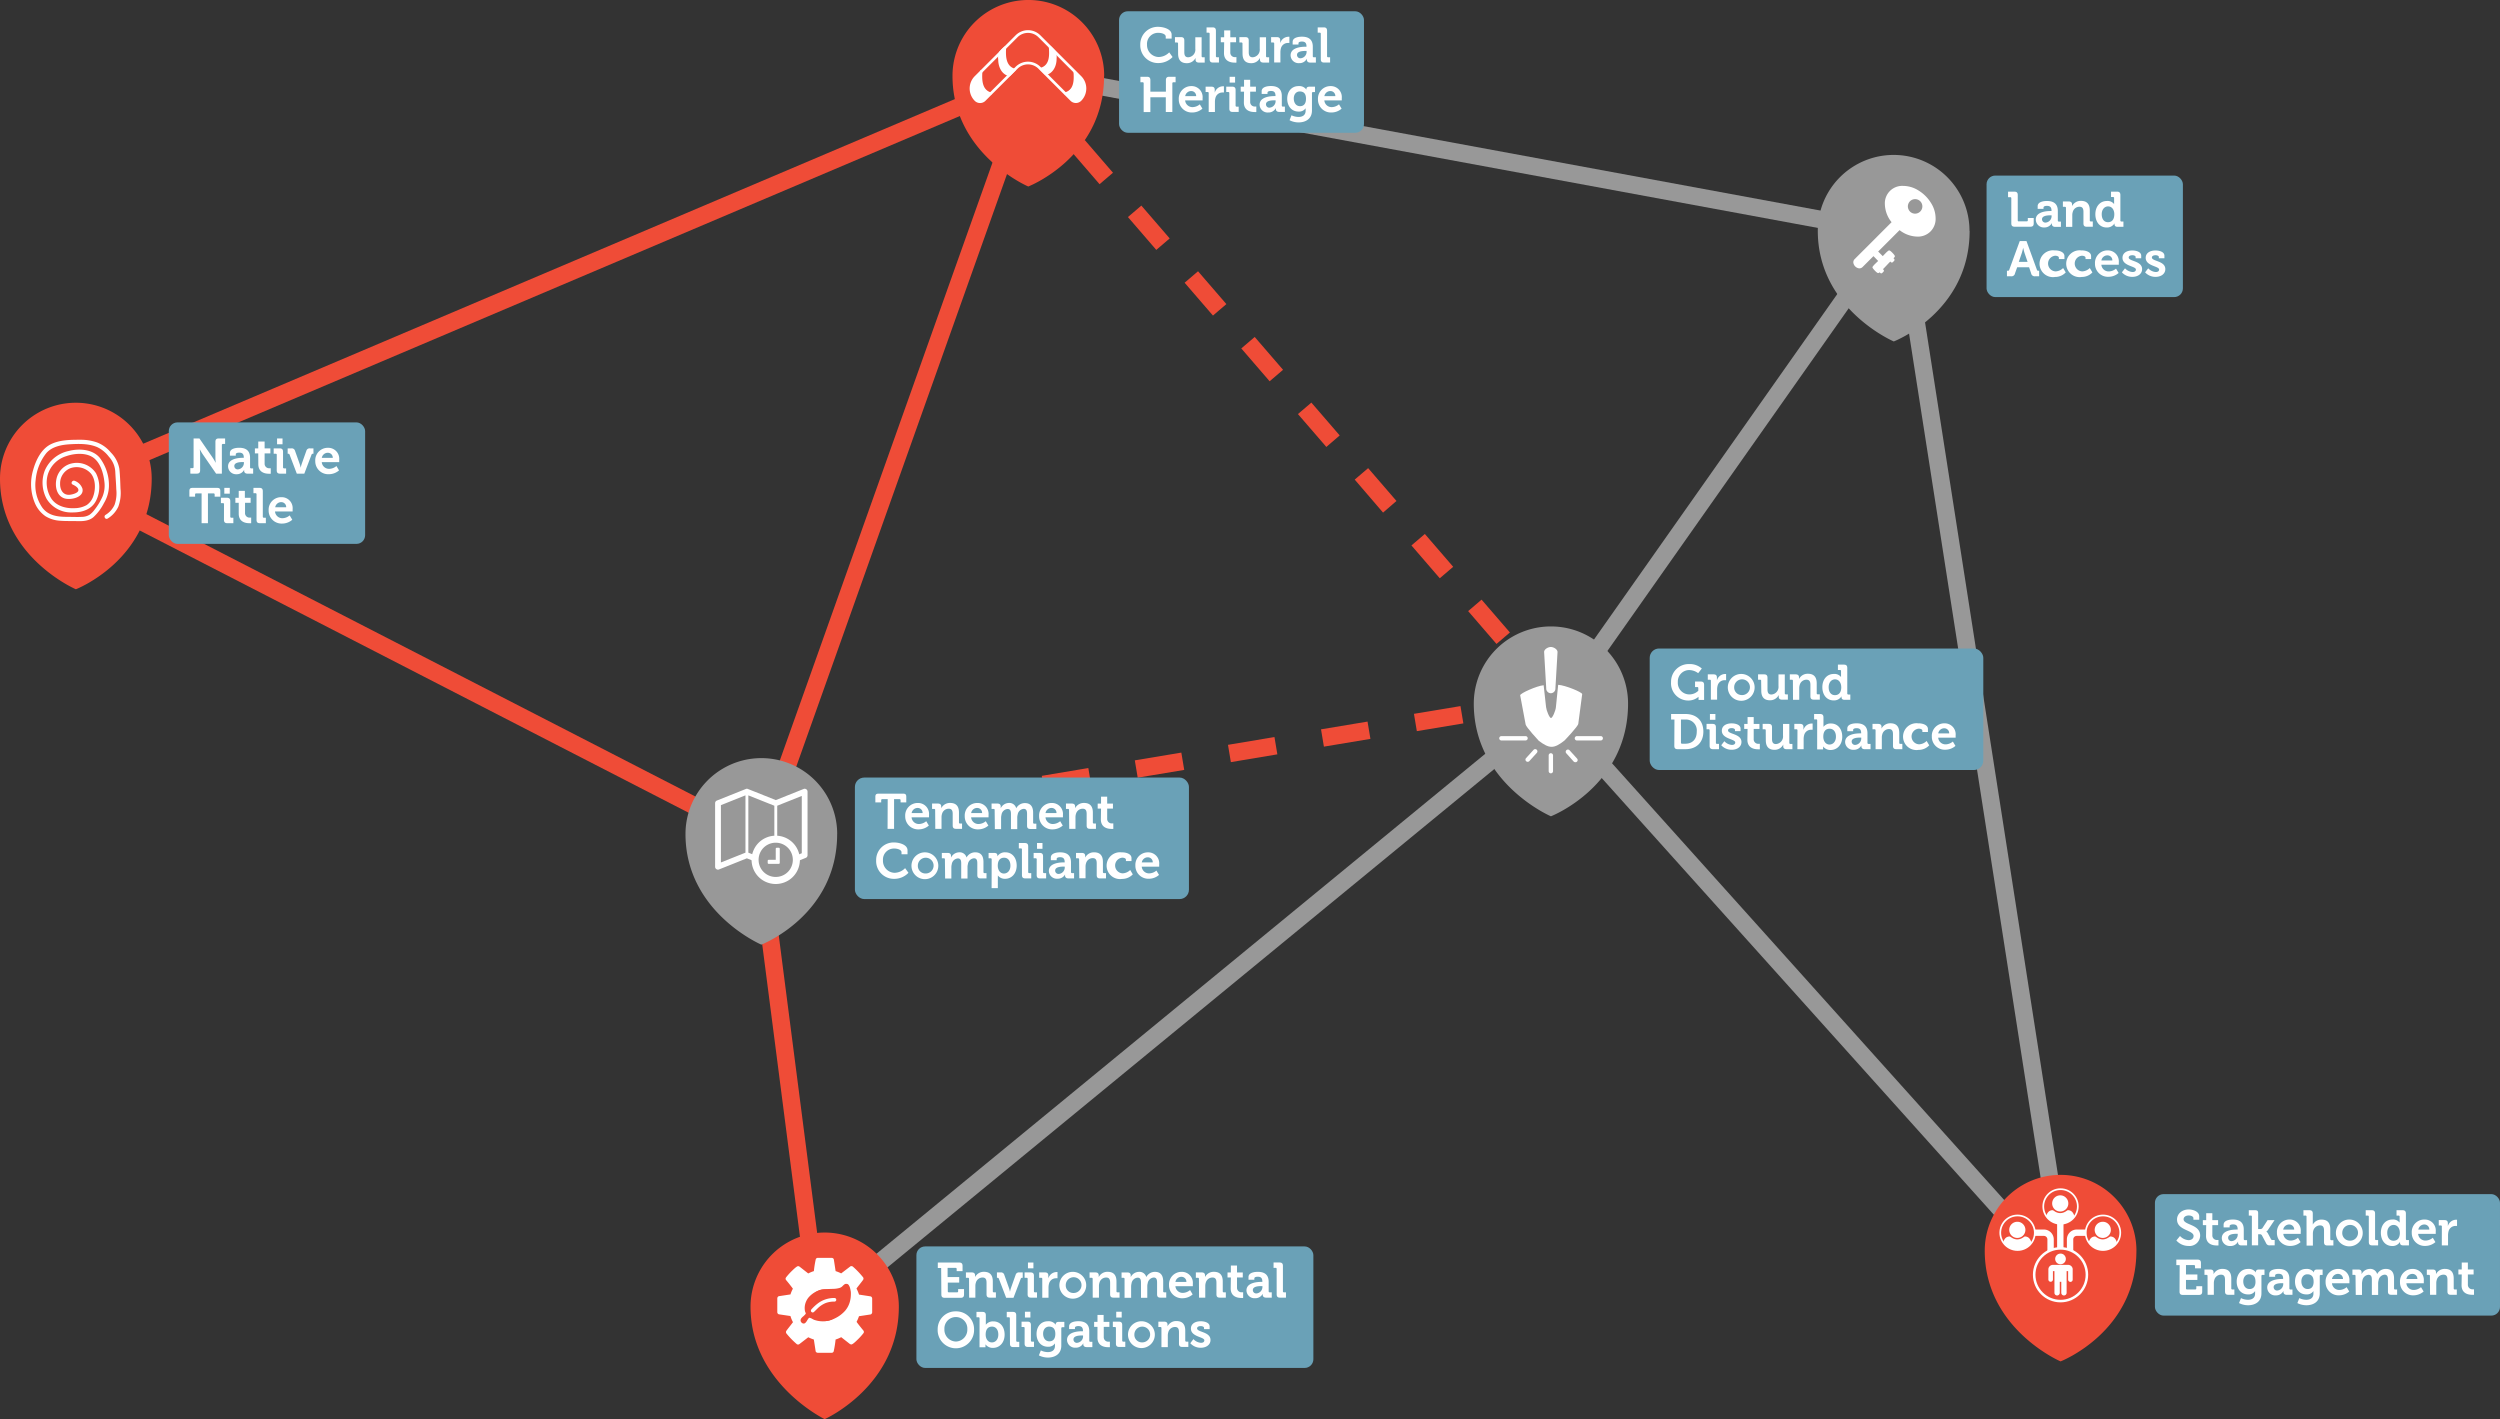 <svg xmlns="http://www.w3.org/2000/svg" xmlns:xlink="http://www.w3.org/1999/xlink" viewBox="0 0 745.41 423.13"><rect x="0" y="0" width="745.41" height="423.13" fill="#333333" stroke="none"/><defs><style>.cls-1,.cls-11,.cls-14,.cls-3,.cls-4,.cls-7{fill:none;}.cls-2{fill:#ef4c37;}.cls-3{stroke:#989898;}.cls-11,.cls-12,.cls-14,.cls-3,.cls-4,.cls-7{stroke-miterlimit:10;}.cls-3,.cls-4{stroke-width:5.23px;}.cls-4{stroke:#ef4c37;}.cls-5{fill:#fff;}.cls-6{fill:#6aa1b7;}.cls-11,.cls-12,.cls-14,.cls-7{stroke:#fff;}.cls-7{stroke-width:0.51px;}.cls-8{clip-path:url(#clip-path);}.cls-9{clip-path:url(#clip-path-2);}.cls-10{clip-path:url(#clip-path-3);}.cls-11{stroke-width:1.9px;}.cls-12{fill:#ef4c39;stroke-width:0.76px;}.cls-13{fill:#989898;}.cls-14{stroke-width:0.81px;}</style><clipPath id="clip-path"><circle class="cls-1" cx="627.04" cy="367.56" r="5.15"/></clipPath><clipPath id="clip-path-2"><circle class="cls-1" cx="601.56" cy="367.56" r="5.15"/></clipPath><clipPath id="clip-path-3"><circle class="cls-1" cx="614.38" cy="359.72" r="5.15"/></clipPath></defs><title>Asset 1</title><g id="Layer_2" data-name="Layer 2"><g id="Layer_1-2" data-name="Layer 1"><g id="ICONS"><g id="LINES"><rect class="cls-2" x="308.1" y="27.71" width="5.23" height="6.74" transform="translate(55.21 210.6) rotate(-40.8)"/><path class="cls-2" d="M446.2,192l-8.45-9.79,4-3.42,8.45,9.79Zm-16.91-19.58-8.45-9.79,4-3.42,8.45,9.79Zm-16.91-19.58L403.93,143l4-3.42,8.45,9.79Zm-16.91-19.58L387,123.46l4-3.42,8.45,9.79Zm-16.91-19.58-8.45-9.79,4-3.42,8.45,9.79ZM361.66,94.09l-8.45-9.79,4-3.42,8.45,9.79ZM344.76,74.51l-8.45-9.79,4-3.42,8.45,9.79ZM327.85,54.92l-8.45-9.79,4-3.42,8.45,9.79Z"/><rect class="cls-2" x="456.21" y="199.27" width="5.23" height="6.74" transform="translate(-20.9 349.09) rotate(-40.8)"/><line class="cls-3" x1="563.94" y1="69.35" x2="309.04" y2="22.25"/><line class="cls-3" x1="614.38" y1="372.22" x2="567.87" y2="73.88"/><line class="cls-3" x1="467.4" y1="216.74" x2="605.55" y2="370.59"/><line class="cls-3" x1="559.95" y1="74.98" x2="468.97" y2="204.18"/><line class="cls-4" x1="21.99" y1="143.93" x2="305.61" y2="23.51"/><line class="cls-4" x1="23.26" y1="145.77" x2="225.82" y2="249.93"/><line class="cls-4" x1="243.9" y1="390.01" x2="225.82" y2="249.93"/><line class="cls-4" x1="227.67" y1="248.17" x2="307.47" y2="23.82"/><line class="cls-3" x1="463.92" y1="210.83" x2="249.19" y2="387.17"/><rect class="cls-2" x="235.01" y="243.4" width="6.74" height="5.23" transform="translate(-37.2 42.54) rotate(-9.46)"/><path class="cls-2" d="M256,245.73l-.86-5.16L269,238.26l.86,5.16Zm27.74-4.62-.86-5.16,13.87-2.31.86,5.16Zm27.74-4.62-.86-5.16L324.5,229l.86,5.16Zm27.74-4.62-.86-5.16,13.87-2.31.86,5.16ZM367,227.24l-.86-5.16L380,219.76l.86,5.16Zm27.74-4.62-.86-5.16,13.87-2.31.86,5.16ZM422.45,218l-.86-5.16,13.87-2.31.86,5.16Z"/><rect class="cls-2" x="449.72" y="207.61" width="6.74" height="5.23" transform="translate(-28.4 77.35) rotate(-9.46)"/></g><g id="_01" data-name="01"><g id="_01.Environment" data-name="01.Environment"><path class="cls-2" d="M268,389.61c0,23.72-22.11,33.53-22.11,33.53s-22.11-10.72-22.11-33.53a22.11,22.11,0,1,1,44.22,0Z"/><path class="cls-5" d="M260.05,387.17v4.1a.71.71,0,0,1-.15.42.56.56,0,0,1-.37.24l-3.41.52a11.83,11.83,0,0,1-.72,1.68q.65.92,2,2.55a.71.71,0,0,1,.18.46.62.62,0,0,1-.17.42,18.74,18.74,0,0,1-1.83,2q-1.33,1.31-1.73,1.31a.9.9,0,0,1-.48-.17l-2.55-2a10.52,10.52,0,0,1-1.68.7,30.26,30.26,0,0,1-.54,3.43.62.62,0,0,1-.66.52h-4.1a.7.7,0,0,1-.45-.16.55.55,0,0,1-.21-.4l-.52-3.39a11.38,11.38,0,0,1-1.66-.68l-2.6,2a.66.66,0,0,1-.46.17.63.63,0,0,1-.46-.2,24.35,24.35,0,0,1-3-3.1.72.72,0,0,1-.13-.42.71.71,0,0,1,.15-.42q.28-.39.94-1.23t1-1.3a9.12,9.12,0,0,1-.76-1.83l-3.38-.5a.58.58,0,0,1-.39-.23.7.7,0,0,1-.15-.43v-4.1a.71.71,0,0,1,.15-.42.56.56,0,0,1,.35-.24l3.43-.52a9.11,9.11,0,0,1,.72-1.7q-.74-1.05-2-2.55a.69.69,0,0,1-.18-.44.78.78,0,0,1,.17-.42,18.3,18.3,0,0,1,1.82-2q1.34-1.32,1.74-1.32a.79.79,0,0,1,.48.18l2.55,2a10.53,10.53,0,0,1,1.68-.7,30.12,30.12,0,0,1,.54-3.43.62.62,0,0,1,.66-.52h4.1a.7.7,0,0,1,.45.16.55.55,0,0,1,.21.4l.52,3.39a11.44,11.44,0,0,1,1.66.68l2.62-2a.6.6,0,0,1,.44-.17.71.71,0,0,1,.46.18,25.25,25.25,0,0,1,3,3.14.6.6,0,0,1,.13.41.71.71,0,0,1-.15.42q-.28.39-.94,1.23t-1,1.3a11.13,11.13,0,0,1,.76,1.81l3.38.52a.58.58,0,0,1,.39.23A.7.7,0,0,1,260.05,387.17Zm-10.83,5.35a4.72,4.72,0,1,0-3.34,1.38A4.55,4.55,0,0,0,249.22,392.52Z"/><path class="cls-2" d="M253.7,385.94a8.13,8.13,0,0,1-.17,1.63A7,7,0,0,1,252,390.8a9.62,9.62,0,0,1-3,2.26,8.11,8.11,0,0,1-3.7.91,7.43,7.43,0,0,1-2.41-.4q-.13,0-.74-.35a2.5,2.5,0,0,0-.81-.31q-.14,0-.33.27a5.93,5.93,0,0,0-.38.59,2.9,2.9,0,0,1-.44.59.73.73,0,0,1-.51.27.92.92,0,0,1-.43-.09.78.78,0,0,1-.26-.2,3.66,3.66,0,0,1-.23-.35l-.05-.09,0-.08,0-.08a.5.5,0,0,1,0-.11,1,1,0,0,1,.26-.62,3,3,0,0,1,.57-.55A6.12,6.12,0,0,0,240,392q.26-.24.26-.4a2.1,2.1,0,0,0-.12-.32,2.73,2.73,0,0,1-.13-.37,5,5,0,0,1-.08-.88,4.8,4.8,0,0,1,.37-1.86,5,5,0,0,1,1-1.56,7.36,7.36,0,0,1,1.44-1.17,7.89,7.89,0,0,1,1.72-.81,5.52,5.52,0,0,1,1.22-.22q.76-.06,1.51-.08l1.51-.05a6.81,6.81,0,0,0,1.38-.2,2.17,2.17,0,0,0,1-.48l.25-.25.25-.24.23-.17a.91.91,0,0,1,.31-.13,1.64,1.64,0,0,1,.37,0,.74.74,0,0,1,.59.39,2.84,2.84,0,0,1,.4.94,10.64,10.64,0,0,1,.2,1A6.14,6.14,0,0,1,253.7,385.94ZM249.22,388a.54.54,0,0,0-.38-.92,8.31,8.31,0,0,0-2.68.42,7.86,7.86,0,0,0-2.19,1.13,14,14,0,0,0-2,1.85.56.56,0,0,0-.16.38.55.55,0,0,0,.54.54.56.56,0,0,0,.38-.16q.23-.2.62-.6l.57-.56a7.63,7.63,0,0,1,2.27-1.48,7.19,7.19,0,0,1,2.64-.44A.52.52,0,0,0,249.22,388Z"/><path class="cls-5" d="M249.19,387.93a.54.54,0,0,0-.38-.92,8.31,8.31,0,0,0-2.68.42,7.86,7.86,0,0,0-2.19,1.13,14,14,0,0,0-2,1.85.56.56,0,0,0-.16.38.55.55,0,0,0,.54.54.56.56,0,0,0,.38-.16q.23-.2.62-.6l.57-.56a7.63,7.63,0,0,1,2.27-1.48,7.19,7.19,0,0,1,2.64-.44A.52.52,0,0,0,249.19,387.93Z"/></g><g id="_01.LABEL" data-name="01.LABEL"><rect class="cls-6" x="273.24" y="371.64" width="118.36" height="36.23" rx="2.6" ry="2.6"/><path class="cls-5" d="M280.62,378.08h-1v-1.64H286c.69,0,1,.31,1,1V379h-1.76v-.64a.3.3,0,0,0-.33-.33h-2.37v2.75H286v1.64h-3.4V385a.3.3,0,0,0,.33.33h2.42a.3.3,0,0,0,.33-.33v-.64h1.76v1.6c0,.71-.31,1-1,1h-4.76c-.71,0-1-.3-1-1Z"/><path class="cls-5" d="M288.93,381.32a.29.29,0,0,0-.33-.33H288v-1.6h1.73c.67,0,1,.31,1,.84v.22a2.08,2.08,0,0,1,0,.33h0a2.9,2.9,0,0,1,2.66-1.57c1.67,0,2.63.87,2.63,2.87V385a.3.3,0,0,0,.33.33h.59v1.58h-1.79c-.71,0-1-.3-1-1v-3.46c0-.92-.24-1.54-1.18-1.54a2.07,2.07,0,0,0-2,1.54,3.18,3.18,0,0,0-.15,1v3.46h-1.86Z"/><path class="cls-5" d="M297.82,381.26a.39.39,0,0,0-.41-.27h-.16v-1.6h1.08a1,1,0,0,1,1.11.71l1.42,4a8.19,8.19,0,0,1,.28,1.08h0a9.94,9.94,0,0,1,.27-1.08l1.42-4a1,1,0,0,1,1.11-.71h1V381h-.18a.39.39,0,0,0-.41.27l-2.16,5.68H300Z"/><path class="cls-5" d="M306.41,381.32a.29.29,0,0,0-.33-.33h-.59v-1.6h1.79c.69,0,1,.31,1,1V385a.3.3,0,0,0,.33.33h.59v1.58H307.4c-.69,0-1-.3-1-1Zm.09-4.88h1.63v1.73H306.5Z"/><path class="cls-5" d="M310.77,381.32a.29.29,0,0,0-.33-.33h-.59v-1.6h1.72c.67,0,1,.28,1,.92v.44a3.44,3.44,0,0,1,0,.47h0a2.59,2.59,0,0,1,2.4-1.94,2.4,2.4,0,0,1,.34,0v1.85a3.33,3.33,0,0,0-.46,0,2.12,2.12,0,0,0-2.06,1.58,4.56,4.56,0,0,0-.16,1.23v3h-1.86Z"/><path class="cls-5" d="M320,379.22a4,4,0,1,1-4.13,3.95A4,4,0,0,1,320,379.22Zm0,6.3a2.35,2.35,0,1,0-2.23-2.35A2.24,2.24,0,0,0,320,385.52Z"/><path class="cls-5" d="M325.79,381.32a.29.29,0,0,0-.33-.33h-.59v-1.6h1.73c.67,0,1,.31,1,.84v.22a2.08,2.08,0,0,1,0,.33h0a2.9,2.9,0,0,1,2.66-1.57c1.67,0,2.63.87,2.63,2.87V385a.3.3,0,0,0,.33.33h.59v1.58H332c-.71,0-1-.3-1-1v-3.46c0-.92-.24-1.54-1.18-1.54a2.07,2.07,0,0,0-2,1.54,3.18,3.18,0,0,0-.15,1v3.46h-1.86Z"/><path class="cls-5" d="M335.3,381.32A.29.29,0,0,0,335,381h-.59v-1.6h1.73c.67,0,1,.31,1,.84v.22c0,.16,0,.33,0,.33h0a2.81,2.81,0,0,1,2.44-1.57,2.1,2.1,0,0,1,2.2,1.55h0a2.91,2.91,0,0,1,2.57-1.55c1.57,0,2.47.89,2.47,2.87V385a.3.3,0,0,0,.33.33h.58v1.58H346c-.71,0-1-.3-1-1v-3.49c0-.86-.16-1.51-1-1.51a2,2,0,0,0-1.8,1.73,3.29,3.29,0,0,0-.12,1v3.31h-1.88v-4.49c0-.81-.12-1.51-1-1.51a2,2,0,0,0-1.82,1.74,3.86,3.86,0,0,0-.12.95v3.31H335.3Z"/><path class="cls-5" d="M352.32,379.22a3.27,3.27,0,0,1,3.34,3.58c0,.22,0,.69,0,.69h-5.2a2.17,2.17,0,0,0,2.26,2,3.43,3.43,0,0,0,2.11-.84l.78,1.3a4.59,4.59,0,0,1-3,1.14,3.86,3.86,0,0,1-4.05-3.95A3.72,3.72,0,0,1,352.32,379.22Zm1.42,3a1.46,1.46,0,0,0-1.42-1.52,1.81,1.81,0,0,0-1.85,1.52Z"/><path class="cls-5" d="M357.48,381.32a.29.29,0,0,0-.33-.33h-.59v-1.6h1.73c.67,0,1,.31,1,.84v.22a2.08,2.08,0,0,1,0,.33h0a2.9,2.9,0,0,1,2.66-1.57c1.67,0,2.63.87,2.63,2.87V385a.3.3,0,0,0,.33.33h.59v1.58H363.7c-.71,0-1-.3-1-1v-3.46c0-.92-.24-1.54-1.18-1.54a2.07,2.07,0,0,0-2,1.54,3.18,3.18,0,0,0-.15,1v3.46h-1.86Z"/><path class="cls-5" d="M367,380.89h-1V379.4h1v-2.06h1.83v2.06h1.72v1.49h-1.72v3a1.34,1.34,0,0,0,1.49,1.42,1.72,1.72,0,0,0,.34,0V387a3.45,3.45,0,0,1-.58,0c-1,0-3.13-.31-3.13-2.84Z"/><path class="cls-5" d="M376.15,382.21h.24v-.06c0-1.08-.43-1.48-1.39-1.48-.34,0-1,.09-1,.5v.4h-1.74v-.8c0-1.4,2-1.55,2.76-1.55,2.51,0,3.25,1.32,3.25,3V385a.3.3,0,0,0,.33.33h.59v1.58H377.5c-.69,0-1-.38-1-.83a3.25,3.25,0,0,1,0-.33h0a2.45,2.45,0,0,1-2.28,1.33,2.38,2.38,0,0,1-2.57-2.35C371.67,382.4,374.92,382.21,376.15,382.21Zm-1.45,3.44a1.94,1.94,0,0,0,1.71-2v-.18h-.33c-1,0-2.53.13-2.53,1.18A1,1,0,0,0,374.7,385.65Z"/><path class="cls-5" d="M380.65,378.36a.29.29,0,0,0-.33-.33h-.59v-1.6h1.79c.69,0,1,.31,1,1V385a.3.3,0,0,0,.33.33h.58v1.58h-1.77c-.71,0-1-.3-1-1Z"/><path class="cls-5" d="M285,391a5.3,5.3,0,0,1,5.43,5.35,5.43,5.43,0,1,1-10.85,0A5.3,5.3,0,0,1,285,391Zm0,9a3.52,3.52,0,0,0,3.42-3.7,3.42,3.42,0,1,0-6.83,0A3.52,3.52,0,0,0,285,400Z"/><path class="cls-5" d="M292.07,393.09a.29.29,0,0,0-.33-.33h-.59v-1.6h1.79c.69,0,1,.31,1,1v2.19c0,.37,0,.64,0,.64h0a2.68,2.68,0,0,1,2.26-1c2,0,3.34,1.61,3.34,3.95s-1.46,3.95-3.46,3.95a2.69,2.69,0,0,1-2.25-1.06h0a3.93,3.93,0,0,1,0,.5v.38h-1.77Zm3.7,7.17c1,0,1.89-.84,1.89-2.34s-.77-2.37-1.88-2.37-1.89.71-1.89,2.38C293.89,399.11,294.51,400.26,295.76,400.26Z"/><path class="cls-5" d="M301.1,393.09a.29.29,0,0,0-.33-.33h-.59v-1.6H302c.69,0,1,.31,1,1v7.58a.3.3,0,0,0,.33.33h.58v1.58h-1.77c-.71,0-1-.3-1-1Z"/><path class="cls-5" d="M305.51,396a.29.29,0,0,0-.33-.33h-.59v-1.6h1.79c.69,0,1,.31,1,1v4.63a.3.3,0,0,0,.33.33h.59v1.58H306.5c-.69,0-1-.3-1-1Zm.09-4.88h1.63v1.73H305.6Z"/><path class="cls-5" d="M312.46,393.95a2.55,2.55,0,0,1,2.32,1.06h0v-.19c0-.34.24-.69.83-.69h1.74v1.6h-.58a.29.29,0,0,0-.33.3v5.19c0,2.59-2,3.56-4,3.56a6,6,0,0,1-2.68-.65l.58-1.48a4.87,4.87,0,0,0,2.08.5c1.14,0,2.13-.49,2.13-1.85v-.35c0-.18,0-.4,0-.4h0a2.34,2.34,0,0,1-2.1,1c-2.16,0-3.39-1.74-3.39-3.81S310.28,393.95,312.46,393.95Zm2.2,3.77c0-1.71-.86-2.17-1.88-2.17s-1.76.83-1.76,2.1.67,2.29,1.88,2.29C313.8,399.93,314.66,399.42,314.66,397.72Z"/><path class="cls-5" d="M322.66,396.93h.24v-.06c0-1.08-.43-1.48-1.39-1.48-.34,0-1,.09-1,.5v.4h-1.74v-.8c0-1.4,2-1.55,2.76-1.55,2.51,0,3.25,1.32,3.25,3v2.81a.3.3,0,0,0,.33.33h.59v1.58H324c-.69,0-1-.38-1-.83,0-.19,0-.33,0-.33h0a2.45,2.45,0,0,1-2.28,1.33,2.38,2.38,0,0,1-2.57-2.35C318.18,397.13,321.43,396.93,322.66,396.93Zm-1.45,3.44a1.94,1.94,0,0,0,1.72-2v-.18h-.33c-1,0-2.53.13-2.53,1.18A1,1,0,0,0,321.21,400.38Z"/><path class="cls-5" d="M327.23,395.62h-1v-1.49h1v-2.06h1.83v2.06h1.72v1.49H329.1v3a1.34,1.34,0,0,0,1.49,1.42,1.72,1.72,0,0,0,.34,0v1.64a3.45,3.45,0,0,1-.58,0c-1,0-3.13-.31-3.13-2.84Z"/><path class="cls-5" d="M332.73,396a.29.29,0,0,0-.33-.33h-.59v-1.6h1.79c.69,0,1,.31,1,1v4.63a.3.3,0,0,0,.33.33h.59v1.58h-1.79c-.69,0-1-.3-1-1Zm.09-4.88h1.63v1.73h-1.63Z"/><path class="cls-5" d="M340.46,393.95a4,4,0,1,1-4.13,3.95A4,4,0,0,1,340.46,393.95Zm0,6.3a2.35,2.35,0,1,0-2.23-2.35A2.24,2.24,0,0,0,340.46,400.25Z"/><path class="cls-5" d="M346.3,396a.29.29,0,0,0-.33-.33h-.59v-1.6h1.73c.67,0,1,.31,1,.84v.22a2.08,2.08,0,0,1,0,.33h0a2.9,2.9,0,0,1,2.66-1.57c1.67,0,2.63.87,2.63,2.87v2.94a.3.3,0,0,0,.33.33h.59v1.58h-1.79c-.71,0-1-.3-1-1V397.2c0-.92-.24-1.54-1.18-1.54a2.07,2.07,0,0,0-2,1.54,3.18,3.18,0,0,0-.15,1v3.46H346.3Z"/><path class="cls-5" d="M355.84,399.27a3.37,3.37,0,0,0,2.25,1.11c.58,0,1-.24,1-.74,0-1.06-4-1-4-3.49,0-1.51,1.36-2.2,2.93-2.2,1,0,2.65.34,2.65,1.57v.78H359v-.37c0-.35-.53-.53-.95-.53-.67,0-1.12.24-1.12.68,0,1.18,4,.95,4,3.46,0,1.42-1.26,2.31-2.9,2.31a4.13,4.13,0,0,1-3.13-1.35Z"/></g></g><g id="_02" data-name="02"><g id="_01.LABEL-2" data-name="01.LABEL"><rect class="cls-6" x="642.52" y="356.04" width="102.89" height="36.23" rx="2.6" ry="2.6"/><path class="cls-5" d="M650,368.53a3.8,3.8,0,0,0,2.54,1.24c.8,0,1.51-.43,1.51-1.24,0-1.79-4.94-1.64-4.94-4.91,0-1.7,1.48-3,3.5-3,1.23,0,3.12.58,3.12,2.07v1H654v-.47c0-.49-.69-.81-1.39-.81-.89,0-1.54.46-1.54,1.12,0,1.79,4.94,1.43,4.94,4.88a3.17,3.17,0,0,1-3.49,3.09,4.84,4.84,0,0,1-3.61-1.63Z"/><path class="cls-5" d="M657.81,365.29h-1V363.8h1v-2.06h1.83v2.06h1.72v1.49h-1.72v3a1.34,1.34,0,0,0,1.49,1.42,1.72,1.72,0,0,0,.34,0v1.64a3.45,3.45,0,0,1-.58,0c-1,0-3.13-.31-3.13-2.84Z"/><path class="cls-5" d="M666.95,366.61h.24v-.06c0-1.08-.43-1.48-1.39-1.48-.34,0-1,.09-1,.5v.4H663v-.8c0-1.4,2-1.55,2.76-1.55,2.51,0,3.25,1.32,3.25,3v2.81a.3.3,0,0,0,.33.33H670v1.58h-1.69c-.69,0-1-.38-1-.83a3.25,3.25,0,0,1,0-.33h0a2.45,2.45,0,0,1-2.28,1.33,2.38,2.38,0,0,1-2.57-2.35C662.47,366.8,665.72,366.61,666.95,366.61Zm-1.45,3.44a1.94,1.94,0,0,0,1.71-2v-.18h-.33c-1,0-2.53.13-2.53,1.18A1,1,0,0,0,665.5,370.06Z"/><path class="cls-5" d="M671.43,362.77a.29.29,0,0,0-.33-.33h-.59v-1.6h1.79c.69,0,1,.16,1,.86v4.76h.56a.83.83,0,0,0,.71-.28l1.54-2.38h2.08l-1.91,2.84a1.82,1.82,0,0,1-.56.59v0a1.26,1.26,0,0,1,.53.59l.86,1.63c.12.22.27.28.62.28h.5v1.58h-1.39a1.06,1.06,0,0,1-1.18-.65l-1.26-2.37a.72.72,0,0,0-.69-.28h-.41v3.3h-1.88Z"/><path class="cls-5" d="M682.62,363.62A3.27,3.27,0,0,1,686,367.2c0,.22,0,.69,0,.69h-5.2a2.17,2.17,0,0,0,2.26,2,3.43,3.43,0,0,0,2.11-.84l.78,1.3a4.59,4.59,0,0,1-3,1.14,3.86,3.86,0,0,1-4.05-3.95A3.72,3.72,0,0,1,682.62,363.62Zm1.42,3a1.46,1.46,0,0,0-1.42-1.52,1.81,1.81,0,0,0-1.85,1.52Z"/><path class="cls-5" d="M687.72,362.77a.29.29,0,0,0-.33-.33h-.59v-1.6h1.79c.69,0,1,.31,1,1v2.65c0,.37,0,.64,0,.64h0a2.88,2.88,0,0,1,2.59-1.49c1.69,0,2.63.87,2.63,2.87v2.94a.3.3,0,0,0,.33.33h.59v1.58h-1.79c-.69,0-1-.3-1-1v-3.46c0-.92-.25-1.54-1.2-1.54a2.12,2.12,0,0,0-2,1.57,3.4,3.4,0,0,0-.12,1v3.46h-1.88Z"/><path class="cls-5" d="M700.61,363.62a4,4,0,1,1-4.13,3.95A4,4,0,0,1,700.61,363.62Zm0,6.3a2.35,2.35,0,1,0-2.23-2.35A2.24,2.24,0,0,0,700.61,369.92Z"/><path class="cls-5" d="M706.29,362.77a.29.29,0,0,0-.33-.33h-.59v-1.6h1.79c.69,0,1,.31,1,1v7.58a.3.3,0,0,0,.33.33h.58v1.58H707.3c-.71,0-1-.3-1-1Z"/><path class="cls-5" d="M713.31,363.62a2.42,2.42,0,0,1,2.17.92h0s0-.19,0-.44v-1.33a.29.29,0,0,0-.33-.33h-.59v-1.6h1.79c.69,0,1,.31,1,1v7.58a.3.3,0,0,0,.33.33h.58v1.58h-1.73c-.68,0-.93-.33-.93-.77v-.28h0a2.59,2.59,0,0,1-2.35,1.23c-2,0-3.36-1.61-3.36-3.95S711.32,363.62,713.31,363.62Zm2.23,3.93c0-1.17-.61-2.32-1.86-2.32-1,0-1.89.84-1.89,2.34s.75,2.37,1.86,2.37S715.55,369.23,715.55,367.56Z"/><path class="cls-5" d="M722.91,363.62a3.27,3.27,0,0,1,3.34,3.58c0,.22,0,.69,0,.69H721a2.17,2.17,0,0,0,2.26,2,3.43,3.43,0,0,0,2.11-.84l.78,1.3a4.59,4.59,0,0,1-3,1.14,3.86,3.86,0,0,1-4.05-3.95A3.72,3.72,0,0,1,722.91,363.62Zm1.42,3a1.46,1.46,0,0,0-1.42-1.52,1.81,1.81,0,0,0-1.85,1.52Z"/><path class="cls-5" d="M728.07,365.72a.29.29,0,0,0-.33-.33h-.59v-1.6h1.71c.67,0,1,.28,1,.92v.44a3.43,3.43,0,0,1,0,.47h0a2.59,2.59,0,0,1,2.4-1.94,2.4,2.4,0,0,1,.34,0v1.85a3.33,3.33,0,0,0-.46,0,2.12,2.12,0,0,0-2.06,1.58,4.56,4.56,0,0,0-.16,1.23v3h-1.86Z"/><path class="cls-5" d="M649.9,377.21h-1v-1.64h6.34c.69,0,1,.31,1,1v1.6h-1.76v-.64a.3.3,0,0,0-.33-.33h-2.37V380h3.4v1.64h-3.4v2.5a.3.3,0,0,0,.33.33h2.42a.3.3,0,0,0,.33-.33v-.64h1.76v1.6c0,.71-.31,1-1,1h-4.76c-.71,0-1-.3-1-1Z"/><path class="cls-5" d="M658.21,380.45a.29.29,0,0,0-.33-.33h-.59v-1.6H659c.67,0,1,.31,1,.84v.22a2.09,2.09,0,0,1,0,.33h0a2.9,2.9,0,0,1,2.66-1.57c1.67,0,2.63.87,2.63,2.87v2.94a.3.3,0,0,0,.33.33h.59v1.58h-1.79c-.71,0-1-.3-1-1V381.6c0-.92-.24-1.54-1.18-1.54a2.07,2.07,0,0,0-2,1.54,3.18,3.18,0,0,0-.15,1v3.46h-1.86Z"/><path class="cls-5" d="M670.3,378.35a2.55,2.55,0,0,1,2.32,1.06h0v-.19c0-.34.24-.69.83-.69h1.74v1.6h-.58a.29.29,0,0,0-.33.3v5.19c0,2.59-2,3.56-4,3.56a6,6,0,0,1-2.68-.65l.58-1.48a4.87,4.87,0,0,0,2.08.5c1.14,0,2.13-.49,2.13-1.85v-.35c0-.18,0-.4,0-.4h0a2.34,2.34,0,0,1-2.1,1c-2.16,0-3.39-1.74-3.39-3.81S668.13,378.35,670.3,378.35Zm2.2,3.77c0-1.71-.86-2.17-1.88-2.17s-1.76.83-1.76,2.1.67,2.29,1.88,2.29C671.65,384.34,672.51,383.82,672.51,382.12Z"/><path class="cls-5" d="M680.51,381.34h.24v-.06c0-1.08-.43-1.48-1.39-1.48-.34,0-1,.09-1,.5v.4H676.6v-.8c0-1.4,2-1.55,2.76-1.55,2.51,0,3.25,1.32,3.25,3v2.81a.3.3,0,0,0,.33.33h.59v1.58h-1.69c-.69,0-1-.38-1-.83,0-.19,0-.33,0-.33h0a2.45,2.45,0,0,1-2.28,1.33A2.38,2.38,0,0,1,676,383.9C676,381.53,679.28,381.34,680.51,381.34Zm-1.45,3.44a1.94,1.94,0,0,0,1.72-2v-.18h-.33c-1,0-2.53.13-2.53,1.18A1,1,0,0,0,679.06,384.78Z"/><path class="cls-5" d="M687.63,378.35a2.55,2.55,0,0,1,2.32,1.06h0v-.19c0-.34.24-.69.83-.69h1.74v1.6H692a.29.29,0,0,0-.33.3v5.19c0,2.59-2,3.56-4,3.56a6,6,0,0,1-2.68-.65l.58-1.48a4.87,4.87,0,0,0,2.08.5c1.14,0,2.13-.49,2.13-1.85v-.35c0-.18,0-.4,0-.4h0a2.34,2.34,0,0,1-2.1,1c-2.16,0-3.39-1.74-3.39-3.81S685.46,378.35,687.63,378.35Zm2.2,3.77c0-1.71-.86-2.17-1.88-2.17s-1.76.83-1.76,2.1.67,2.29,1.88,2.29C689,384.34,689.84,383.82,689.84,382.12Z"/><path class="cls-5" d="M697.17,378.35a3.27,3.27,0,0,1,3.34,3.58c0,.22,0,.69,0,.69h-5.2a2.17,2.17,0,0,0,2.26,2,3.43,3.43,0,0,0,2.11-.84l.78,1.3a4.59,4.59,0,0,1-3,1.14,3.86,3.86,0,0,1-4.05-3.95A3.72,3.72,0,0,1,697.17,378.35Zm1.42,3a1.46,1.46,0,0,0-1.42-1.52,1.81,1.81,0,0,0-1.85,1.52Z"/><path class="cls-5" d="M702.33,380.45a.29.29,0,0,0-.33-.33h-.59v-1.6h1.73c.67,0,1,.31,1,.84v.22c0,.16,0,.33,0,.33h0a2.81,2.81,0,0,1,2.44-1.57,2.1,2.1,0,0,1,2.2,1.55h0a2.91,2.91,0,0,1,2.57-1.55c1.57,0,2.47.89,2.47,2.87v2.94a.3.3,0,0,0,.33.33h.58v1.58H713c-.71,0-1-.3-1-1v-3.49c0-.86-.16-1.51-1-1.51a2,2,0,0,0-1.8,1.73,3.29,3.29,0,0,0-.12,1v3.31h-1.88v-4.49c0-.81-.12-1.51-1-1.51a2,2,0,0,0-1.82,1.74,3.86,3.86,0,0,0-.12.95v3.31h-1.86Z"/><path class="cls-5" d="M719.35,378.35a3.27,3.27,0,0,1,3.34,3.58c0,.22,0,.69,0,.69h-5.2a2.17,2.17,0,0,0,2.26,2,3.43,3.43,0,0,0,2.11-.84l.78,1.3a4.59,4.59,0,0,1-3,1.14,3.86,3.86,0,0,1-4.05-3.95A3.72,3.72,0,0,1,719.35,378.35Zm1.42,3a1.46,1.46,0,0,0-1.42-1.52,1.81,1.81,0,0,0-1.85,1.52Z"/><path class="cls-5" d="M724.51,380.45a.29.29,0,0,0-.33-.33h-.59v-1.6h1.73c.67,0,1,.31,1,.84v.22a2.09,2.09,0,0,1,0,.33h0a2.9,2.9,0,0,1,2.66-1.57c1.67,0,2.63.87,2.63,2.87v2.94a.3.3,0,0,0,.33.33h.59v1.58h-1.79c-.71,0-1-.3-1-1V381.6c0-.92-.24-1.54-1.18-1.54a2.07,2.07,0,0,0-2,1.54,3.18,3.18,0,0,0-.15,1v3.46h-1.86Z"/><path class="cls-5" d="M734,380h-1v-1.49h1v-2.06h1.83v2.06h1.71V380h-1.71v3a1.34,1.34,0,0,0,1.49,1.42,1.72,1.72,0,0,0,.34,0v1.64a3.44,3.44,0,0,1-.58,0c-1,0-3.13-.31-3.13-2.84Z"/></g><path class="cls-2" d="M637,372.92c0,24.26-22.61,33-22.61,33s-22.61-9.69-22.61-33a22.61,22.61,0,0,1,45.23,0Z"/><circle class="cls-7" cx="627.04" cy="367.56" r="5.15"/><g class="cls-8"><path class="cls-5" d="M631.4,372.28a1.57,1.57,0,0,1-.46,1.19,1.7,1.7,0,0,1-1.22.44h-5.49a1.7,1.7,0,0,1-1.22-.44,1.57,1.57,0,0,1-.46-1.19q0-.33,0-.65a6.43,6.43,0,0,1,.09-.69,5.34,5.34,0,0,1,.17-.68,3.23,3.23,0,0,1,.27-.61,2.21,2.21,0,0,1,.39-.51,1.64,1.64,0,0,1,.54-.34,1.89,1.89,0,0,1,.7-.13.77.77,0,0,1,.26.14l.47.3a3,3,0,0,0,.68.3,2.67,2.67,0,0,0,1.68,0,3,3,0,0,0,.68-.3l.47-.3a.77.77,0,0,1,.26-.14,1.89,1.89,0,0,1,.7.13,1.65,1.65,0,0,1,.54.34,2.21,2.21,0,0,1,.39.51,3.23,3.23,0,0,1,.27.61,5.34,5.34,0,0,1,.17.68,6.4,6.4,0,0,1,.09.69Q631.4,371.94,631.4,372.28ZM628.68,365a2.41,2.41,0,1,1-1.71-.71A2.33,2.33,0,0,1,628.68,365Z"/></g><circle class="cls-7" cx="601.56" cy="367.56" r="5.15"/><g class="cls-9"><path class="cls-5" d="M605.92,372.28a1.57,1.57,0,0,1-.46,1.19,1.7,1.7,0,0,1-1.22.44h-5.49a1.7,1.7,0,0,1-1.22-.44,1.57,1.57,0,0,1-.46-1.19q0-.33,0-.65a6.36,6.36,0,0,1,.09-.69,5.31,5.31,0,0,1,.17-.68,3.23,3.23,0,0,1,.27-.61,2.21,2.21,0,0,1,.39-.51,1.64,1.64,0,0,1,.54-.34,1.89,1.89,0,0,1,.7-.13.77.77,0,0,1,.26.14l.47.3a3,3,0,0,0,.68.3,2.67,2.67,0,0,0,1.68,0,3,3,0,0,0,.68-.3l.47-.3a.77.77,0,0,1,.26-.14,1.89,1.89,0,0,1,.7.13,1.64,1.64,0,0,1,.54.34,2.22,2.22,0,0,1,.39.51,3.24,3.24,0,0,1,.27.61,5.36,5.36,0,0,1,.17.68,6.46,6.46,0,0,1,.09.69Q605.92,371.94,605.92,372.28ZM603.2,365a2.41,2.41,0,1,1-1.71-.71A2.33,2.33,0,0,1,603.2,365Z"/></g><circle class="cls-7" cx="614.38" cy="359.72" r="5.15"/><g class="cls-10"><path class="cls-5" d="M618.74,364.44a1.57,1.57,0,0,1-.46,1.19,1.7,1.7,0,0,1-1.22.44h-5.49a1.7,1.7,0,0,1-1.22-.44,1.57,1.57,0,0,1-.46-1.19q0-.33,0-.65a6.35,6.35,0,0,1,.09-.69,5.31,5.31,0,0,1,.17-.68,3.23,3.23,0,0,1,.27-.61,2.21,2.21,0,0,1,.39-.51,1.64,1.64,0,0,1,.54-.34,1.89,1.89,0,0,1,.7-.13.77.77,0,0,1,.26.14l.47.3a3,3,0,0,0,.68.3,2.67,2.67,0,0,0,1.68,0,3,3,0,0,0,.68-.3l.47-.3a.77.77,0,0,1,.26-.14,1.89,1.89,0,0,1,.7.13,1.65,1.65,0,0,1,.54.34,2.21,2.21,0,0,1,.39.51,3.23,3.23,0,0,1,.27.61,5.34,5.34,0,0,1,.17.68,6.39,6.39,0,0,1,.09.69Q618.74,364.1,618.74,364.44ZM616,357.12a2.41,2.41,0,1,1-1.71-.71A2.33,2.33,0,0,1,616,357.12Z"/></g><path class="cls-11" d="M606.63,367.55h2.78a2,2,0,0,1,2,2v8.68"/><line class="cls-11" x1="614.31" y1="373.64" x2="614.31" y2="364.11"/><path class="cls-11" d="M622,367.55h-2.78a2,2,0,0,0-2,2v8.68"/><circle class="cls-12" cx="614.38" cy="380.08" r="7.86"/><path class="cls-5" d="M618,378.54v3a.68.68,0,1,1-1.36,0V379h-.45v6.47a.79.79,0,0,1-1.59,0v-3.29h-.45v3.29a.79.79,0,0,1-1.59,0V379h-.45v2.5a.68.68,0,1,1-1.36,0v-3a1.36,1.36,0,0,1,1.36-1.36h4.54a1.36,1.36,0,0,1,1.36,1.36Zm-2.51-4.3a1.59,1.59,0,1,1-1.12-.46A1.53,1.53,0,0,1,615.5,374.24Z"/></g><g id="_03" data-name="03"><g id="_01.LABEL-3" data-name="01.LABEL"><rect class="cls-6" x="254.9" y="231.84" width="99.6" height="36.23" rx="2.79" ry="2.79"/><path class="cls-5" d="M264.68,238.28h-1.61a.3.3,0,0,0-.33.33v.64H261v-1.66c0-.69.24-.95.95-.95h7.32c.71,0,.95.25.95.95v1.66h-1.7v-.64a.3.3,0,0,0-.33-.33h-1.61v8.86h-1.94Z"/><path class="cls-5" d="M273.67,239.42A3.27,3.27,0,0,1,277,243c0,.22,0,.69,0,.69h-5.2a2.17,2.17,0,0,0,2.26,2,3.43,3.43,0,0,0,2.11-.84l.78,1.3a4.59,4.59,0,0,1-3,1.14,3.86,3.86,0,0,1-4.05-3.95A3.72,3.72,0,0,1,273.67,239.42Zm1.42,3a1.46,1.46,0,0,0-1.42-1.52,1.81,1.81,0,0,0-1.85,1.52Z"/><path class="cls-5" d="M278.83,241.52a.29.29,0,0,0-.33-.33h-.59v-1.6h1.73c.67,0,1,.31,1,.84v.22a2.08,2.08,0,0,1,0,.33h0a2.9,2.9,0,0,1,2.66-1.57c1.67,0,2.63.87,2.63,2.87v2.94a.3.3,0,0,0,.33.33h.59v1.58h-1.79c-.71,0-1-.3-1-1v-3.46c0-.92-.24-1.54-1.18-1.54a2.07,2.07,0,0,0-2,1.54,3.18,3.18,0,0,0-.15,1v3.46h-1.86Z"/><path class="cls-5" d="M291.41,239.42a3.27,3.27,0,0,1,3.34,3.58c0,.22,0,.69,0,.69h-5.2a2.17,2.17,0,0,0,2.26,2,3.43,3.43,0,0,0,2.11-.84l.78,1.3a4.59,4.59,0,0,1-3,1.14,3.86,3.86,0,0,1-4.05-3.95A3.72,3.72,0,0,1,291.41,239.42Zm1.42,3a1.46,1.46,0,0,0-1.42-1.52,1.81,1.81,0,0,0-1.85,1.52Z"/><path class="cls-5" d="M296.57,241.52a.29.29,0,0,0-.33-.33h-.59v-1.6h1.73c.67,0,1,.31,1,.84v.22c0,.16,0,.33,0,.33h0a2.81,2.81,0,0,1,2.44-1.57A2.1,2.1,0,0,1,303,241h0a2.91,2.91,0,0,1,2.57-1.55c1.57,0,2.47.89,2.47,2.87v2.94a.3.3,0,0,0,.33.33H309v1.58h-1.77c-.71,0-1-.3-1-1v-3.49c0-.86-.16-1.51-1-1.51a2,2,0,0,0-1.8,1.73,3.29,3.29,0,0,0-.12,1v3.31h-1.88v-4.49c0-.81-.12-1.51-1-1.51a2,2,0,0,0-1.82,1.74,3.85,3.85,0,0,0-.12.95v3.31h-1.86Z"/><path class="cls-5" d="M313.59,239.42a3.27,3.27,0,0,1,3.34,3.58c0,.22,0,.69,0,.69h-5.2a2.17,2.17,0,0,0,2.26,2,3.43,3.43,0,0,0,2.11-.84l.78,1.3a4.59,4.59,0,0,1-3,1.14,3.86,3.86,0,0,1-4.05-3.95A3.72,3.72,0,0,1,313.59,239.42Zm1.42,3a1.46,1.46,0,0,0-1.42-1.52,1.81,1.81,0,0,0-1.85,1.52Z"/><path class="cls-5" d="M318.75,241.52a.29.29,0,0,0-.33-.33h-.59v-1.6h1.73c.67,0,1,.31,1,.84v.22a2.08,2.08,0,0,1,0,.33h0a2.9,2.9,0,0,1,2.66-1.57c1.67,0,2.63.87,2.63,2.87v2.94a.3.3,0,0,0,.33.33h.59v1.58H325c-.71,0-1-.3-1-1v-3.46c0-.92-.24-1.54-1.18-1.54a2.07,2.07,0,0,0-2,1.54,3.18,3.18,0,0,0-.15,1v3.46h-1.86Z"/><path class="cls-5" d="M328.29,241.09h-1v-1.49h1v-2.06h1.83v2.06h1.72v1.49h-1.72v3a1.34,1.34,0,0,0,1.49,1.42,1.72,1.72,0,0,0,.34,0v1.64a3.45,3.45,0,0,1-.58,0c-1,0-3.13-.31-3.13-2.84Z"/><path class="cls-5" d="M266.59,251.19c1.35,0,4,.56,4,2.35v1.17H268.8v-.59c0-.77-1.26-1.12-2.17-1.12a3.29,3.29,0,0,0-3.36,3.53,3.56,3.56,0,0,0,3.42,3.71,4.48,4.48,0,0,0,3.18-1.39l1,1.39a5.82,5.82,0,0,1-4.23,1.8,5.28,5.28,0,0,1-5.4-5.51A5.21,5.21,0,0,1,266.59,251.19Z"/><path class="cls-5" d="M275.9,254.14a4,4,0,1,1-4.13,3.95A4,4,0,0,1,275.9,254.14Zm0,6.3a2.35,2.35,0,1,0-2.23-2.35A2.24,2.24,0,0,0,275.9,260.44Z"/><path class="cls-5" d="M281.74,256.24a.29.29,0,0,0-.33-.33h-.59v-1.6h1.73c.67,0,1,.31,1,.84v.22c0,.16,0,.33,0,.33h0a2.81,2.81,0,0,1,2.44-1.57,2.1,2.1,0,0,1,2.2,1.55h0a2.91,2.91,0,0,1,2.57-1.55c1.57,0,2.47.89,2.47,2.87V260a.3.3,0,0,0,.33.33h.58v1.58H292.4c-.71,0-1-.3-1-1v-3.49c0-.86-.16-1.51-1-1.51a2,2,0,0,0-1.8,1.73,3.29,3.29,0,0,0-.12,1v3.31h-1.88v-4.49c0-.81-.12-1.51-1-1.51a2,2,0,0,0-1.82,1.74,3.86,3.86,0,0,0-.12.95v3.31h-1.86Z"/><path class="cls-5" d="M295.68,256.24a.29.29,0,0,0-.33-.33h-.59v-1.6h1.67c.69,0,.95.31.95.72v.3h0a2.66,2.66,0,0,1,2.4-1.2c2,0,3.36,1.61,3.36,3.95s-1.48,3.95-3.46,3.95a2.63,2.63,0,0,1-2.16-1h0a6.5,6.5,0,0,1,0,.65v3.12h-1.86Zm3.68,4.21c1,0,1.91-.84,1.91-2.34s-.77-2.37-1.88-2.37-1.89.71-1.89,2.38C297.5,259.3,298.12,260.46,299.37,260.46Z"/><path class="cls-5" d="M304.7,253.29a.29.29,0,0,0-.33-.33h-.59v-1.6h1.79c.69,0,1,.31,1,1V260a.3.3,0,0,0,.33.33h.58v1.58h-1.77c-.71,0-1-.3-1-1Z"/><path class="cls-5" d="M309.11,256.24a.29.29,0,0,0-.33-.33h-.59v-1.6H310c.69,0,1,.31,1,1V260a.3.3,0,0,0,.33.33h.59v1.58H310.1c-.7,0-1-.3-1-1Zm.09-4.88h1.63v1.73H309.2Z"/><path class="cls-5" d="M317.21,257.13h.24v-.06c0-1.08-.43-1.48-1.39-1.48-.34,0-1,.09-1,.5v.4h-1.74v-.8c0-1.4,2-1.55,2.76-1.55,2.51,0,3.25,1.32,3.25,3V260a.3.3,0,0,0,.33.33h.59v1.58h-1.69c-.69,0-1-.38-1-.83,0-.19,0-.33,0-.33h0A2.45,2.45,0,0,1,315.3,262a2.38,2.38,0,0,1-2.57-2.35C312.73,257.32,316,257.13,317.21,257.13Zm-1.45,3.44a1.94,1.94,0,0,0,1.71-2v-.18h-.33c-1,0-2.53.13-2.53,1.18A1,1,0,0,0,315.76,260.57Z"/><path class="cls-5" d="M321.75,256.24a.29.29,0,0,0-.33-.33h-.59v-1.6h1.73c.67,0,1,.31,1,.84v.22a2.09,2.09,0,0,1,0,.33h0a2.9,2.9,0,0,1,2.66-1.57c1.67,0,2.63.87,2.63,2.87V260a.3.3,0,0,0,.33.33h.59v1.58H328c-.71,0-1-.3-1-1V257.4c0-.92-.24-1.54-1.18-1.54a2.07,2.07,0,0,0-2,1.54,3.18,3.18,0,0,0-.15,1v3.46h-1.86Z"/><path class="cls-5" d="M334.63,254.14c1,0,2.74.4,2.74,1.7v.89h-1.66v-.41c0-.41-.62-.59-1.08-.59a2.34,2.34,0,0,0,.12,4.67,3.41,3.41,0,0,0,2.23-1l.78,1.3a4.31,4.31,0,0,1-3.18,1.36,4,4,0,1,1,0-7.9Z"/><path class="cls-5" d="M342.29,254.14a3.27,3.27,0,0,1,3.34,3.58c0,.22,0,.69,0,.69h-5.2a2.17,2.17,0,0,0,2.26,2,3.43,3.43,0,0,0,2.11-.84l.78,1.3a4.59,4.59,0,0,1-3,1.14,3.86,3.86,0,0,1-4.05-3.95A3.72,3.72,0,0,1,342.29,254.14Zm1.42,3a1.46,1.46,0,0,0-1.42-1.52,1.81,1.81,0,0,0-1.85,1.52Z"/></g><g id="Tenure"><path class="cls-13" d="M249.61,248.66c0,24.26-22.61,33-22.61,33s-22.61-9.69-22.61-33a22.61,22.61,0,0,1,45.23,0Z"/><path class="cls-5" d="M240.4,235.33a.84.84,0,0,1,.38.71V255a.84.84,0,0,1-.54.79l-8.61,3.44a.74.74,0,0,1-.65,0l-8.29-3.31-8.29,3.31a.72.72,0,0,1-.32.07.88.88,0,0,1-.48-.15.84.84,0,0,1-.38-.71V239.48a.84.84,0,0,1,.54-.79l8.61-3.44a.74.74,0,0,1,.65,0l8.29,3.31,8.29-3.31A.81.81,0,0,1,240.4,235.33Zm-25.45,4.74v17.08l7.32-2.92V237.14Zm8.18-2.92v17.08l7.75,3.09V240.24Zm15.93,17.26V237.32l-7.32,2.92v17.08Z"/><circle class="cls-13" cx="231.3" cy="256.34" r="6.3"/><path class="cls-5" d="M237.53,252.76a7.24,7.24,0,0,1,0,7.23,7.17,7.17,0,0,1-2.62,2.62,7.24,7.24,0,0,1-7.23,0,7.16,7.16,0,0,1-2.62-2.62,7.24,7.24,0,0,1,0-7.23,7.17,7.17,0,0,1,2.62-2.62,7.24,7.24,0,0,1,7.23,0A7.17,7.17,0,0,1,237.53,252.76Zm-1.82,6.17a5.13,5.13,0,0,0,0-5.12,5.08,5.08,0,0,0-1.86-1.86,5.13,5.13,0,0,0-5.12,0,5.08,5.08,0,0,0-1.86,1.86,5.13,5.13,0,0,0,0,5.12,5.08,5.08,0,0,0,1.86,1.86,5.13,5.13,0,0,0,5.12,0A5.08,5.08,0,0,0,235.71,258.94Zm-3.21-5.86v4.2a.29.29,0,0,1-.3.3h-3a.29.29,0,0,1-.3-.3v-.6a.29.29,0,0,1,.3-.3h2.1v-3.3a.29.29,0,0,1,.3-.3h.6a.29.29,0,0,1,.3.3Z"/></g></g><g id="_03-2" data-name="03"><g id="_01.LABEL-4" data-name="01.LABEL"><rect class="cls-6" x="491.88" y="193.36" width="99.47" height="36.23" rx="2.79" ry="2.79"/><path class="cls-5" d="M503.59,198a5.41,5.41,0,0,1,3.83,1.33l-1.09,1.39a4.49,4.49,0,0,0-2.69-.93,3.4,3.4,0,0,0-3.37,3.56,3.44,3.44,0,0,0,3.44,3.7,3.8,3.8,0,0,0,2.66-1.09v-.78a.29.29,0,0,0-.33-.33h-.64v-1.64h1.7c.71,0,1,.3,1,1v4.48h-1.66v-.5c0-.22,0-.44,0-.44h0a4.59,4.59,0,0,1-3.09,1.12,5.13,5.13,0,0,1-5.1-5.49A5.26,5.26,0,0,1,503.59,198Z"/><path class="cls-5" d="M510.12,203a.29.29,0,0,0-.33-.33h-.59v-1.6h1.72c.67,0,1,.28,1,.92v.44a3.45,3.45,0,0,1,0,.47h0a2.59,2.59,0,0,1,2.4-1.94,2.4,2.4,0,0,1,.34,0v1.85a3.33,3.33,0,0,0-.46,0,2.12,2.12,0,0,0-2.06,1.58,4.56,4.56,0,0,0-.16,1.23v3h-1.86Z"/><path class="cls-5" d="M519.3,200.95a4,4,0,1,1-4.13,3.95A4,4,0,0,1,519.3,200.95Zm0,6.3a2.35,2.35,0,1,0-2.23-2.35A2.24,2.24,0,0,0,519.3,207.24Z"/><path class="cls-5" d="M525.11,203a.29.29,0,0,0-.33-.33h-.59v-1.6H526c.69,0,1,.31,1,1v3.47c0,.92.24,1.54,1.17,1.54a2.27,2.27,0,0,0,2.11-2.54v-3.46h1.88v5.63a.3.3,0,0,0,.33.33h.59v1.58h-1.73c-.65,0-1-.31-1-.84v-.21c0-.18,0-.34,0-.34h0a2.85,2.85,0,0,1-2.6,1.57c-1.61,0-2.6-.81-2.6-2.87Z"/><path class="cls-5" d="M534.58,203a.29.29,0,0,0-.33-.33h-.59v-1.6h1.73c.67,0,1,.31,1,.84v.22a2.09,2.09,0,0,1,0,.33h0a2.9,2.9,0,0,1,2.66-1.57c1.67,0,2.63.87,2.63,2.87v2.94a.3.3,0,0,0,.33.33h.59v1.58H540.8c-.71,0-1-.3-1-1V204.2c0-.92-.24-1.54-1.18-1.54a2.07,2.07,0,0,0-2,1.54,3.18,3.18,0,0,0-.15,1v3.46h-1.86Z"/><path class="cls-5" d="M546.76,200.95a2.42,2.42,0,0,1,2.17.92h0s0-.19,0-.44v-1.33a.29.29,0,0,0-.33-.33H548v-1.6h1.79c.69,0,1,.31,1,1v7.58a.3.3,0,0,0,.33.33h.58v1.58H550c-.68,0-.93-.33-.93-.77v-.28h0a2.59,2.59,0,0,1-2.35,1.23c-2,0-3.36-1.61-3.36-3.95S544.76,200.95,546.76,200.95Zm2.23,3.93c0-1.17-.61-2.32-1.86-2.32-1,0-1.89.84-1.89,2.34s.75,2.37,1.86,2.37S549,206.55,549,204.88Z"/><path class="cls-5" d="M499.26,214.53h-1v-1.64h4.27c3.24,0,5.35,1.92,5.35,5.23s-2.11,5.26-5.35,5.26h-2.31c-.71,0-1-.3-1-1Zm2.26,7.22h.95c2.1,0,3.44-1.26,3.44-3.62a3.24,3.24,0,0,0-3.44-3.59h-1.27v6.89A.3.3,0,0,0,501.52,221.75Z"/><path class="cls-5" d="M509.75,217.77a.29.29,0,0,0-.33-.33h-.59v-1.6h1.79c.69,0,1,.31,1,1v4.63a.3.3,0,0,0,.33.33h.59v1.58h-1.79c-.69,0-1-.3-1-1Zm.09-4.88h1.63v1.73h-1.63Z"/><path class="cls-5" d="M514.14,221a3.37,3.37,0,0,0,2.25,1.11c.58,0,1-.24,1-.74,0-1.06-4-1-4-3.49,0-1.51,1.36-2.2,2.93-2.2,1,0,2.65.34,2.65,1.57V218h-1.66v-.37c0-.35-.53-.53-.95-.53-.67,0-1.12.24-1.12.68,0,1.18,4,.95,4,3.46,0,1.42-1.26,2.31-2.9,2.31a4.13,4.13,0,0,1-3.13-1.35Z"/><path class="cls-5" d="M521.06,217.34h-1v-1.49h1V213.8h1.83v2.06h1.71v1.49h-1.71v3a1.34,1.34,0,0,0,1.49,1.42,1.72,1.72,0,0,0,.34,0v1.64a3.45,3.45,0,0,1-.58,0c-1,0-3.13-.31-3.13-2.84Z"/><path class="cls-5" d="M526.48,217.77a.29.29,0,0,0-.33-.33h-.59v-1.6h1.79c.69,0,1,.31,1,1v3.47c0,.92.24,1.54,1.17,1.54a2.27,2.27,0,0,0,2.11-2.54v-3.46h1.88v5.63a.3.3,0,0,0,.33.33h.59v1.58h-1.73c-.65,0-1-.31-1-.84v-.21c0-.18,0-.34,0-.34h0a2.85,2.85,0,0,1-2.6,1.57c-1.61,0-2.6-.81-2.6-2.87Z"/><path class="cls-5" d="M535.94,217.77a.29.29,0,0,0-.33-.33H535v-1.6h1.72c.67,0,1,.28,1,.92v.44a3.45,3.45,0,0,1,0,.47h0a2.59,2.59,0,0,1,2.4-1.94,2.4,2.4,0,0,1,.34,0v1.85a3.33,3.33,0,0,0-.46,0,2.12,2.12,0,0,0-2.06,1.58,4.56,4.56,0,0,0-.16,1.23v3h-1.86Z"/><path class="cls-5" d="M541.82,214.82a.29.29,0,0,0-.33-.33h-.59v-1.6h1.79c.69,0,1,.31,1,1v2.19a6.36,6.36,0,0,1,0,.64h0a2.68,2.68,0,0,1,2.26-1c2,0,3.34,1.61,3.34,3.95s-1.46,3.95-3.46,3.95a2.69,2.69,0,0,1-2.25-1.06h0a3.92,3.92,0,0,1,0,.5v.38h-1.77Zm3.7,7.17c1,0,1.89-.84,1.89-2.34s-.77-2.37-1.88-2.37-1.89.71-1.89,2.38C543.64,220.83,544.26,222,545.52,222Z"/><path class="cls-5" d="M554.69,218.66h.24v-.06c0-1.08-.43-1.48-1.39-1.48-.34,0-1,.09-1,.5v.4h-1.74v-.8c0-1.4,2-1.55,2.76-1.55,2.51,0,3.25,1.32,3.25,3v2.81a.3.3,0,0,0,.33.33h.59v1.58H556c-.69,0-1-.38-1-.83a3.25,3.25,0,0,1,0-.33h0a2.45,2.45,0,0,1-2.28,1.33,2.38,2.38,0,0,1-2.57-2.35C550.21,218.85,553.46,218.66,554.69,218.66Zm-1.45,3.44a1.94,1.94,0,0,0,1.72-2v-.18h-.33c-1,0-2.53.13-2.53,1.18A1,1,0,0,0,553.24,222.1Z"/><path class="cls-5" d="M559.23,217.77a.29.29,0,0,0-.33-.33h-.59v-1.6H560c.67,0,1,.31,1,.84v.22a2.08,2.08,0,0,1,0,.33h0a2.9,2.9,0,0,1,2.66-1.57c1.67,0,2.63.87,2.63,2.87v2.94a.3.3,0,0,0,.33.33h.59v1.58h-1.79c-.71,0-1-.3-1-1v-3.46c0-.92-.24-1.54-1.18-1.54a2.07,2.07,0,0,0-2,1.54,3.18,3.18,0,0,0-.15,1v3.46h-1.86Z"/><path class="cls-5" d="M572.1,215.67c1,0,2.74.4,2.74,1.7v.89h-1.66v-.41c0-.41-.62-.59-1.08-.59a2.34,2.34,0,0,0,.12,4.67,3.41,3.41,0,0,0,2.23-1l.78,1.3a4.31,4.31,0,0,1-3.18,1.36,4,4,0,1,1,0-7.9Z"/><path class="cls-5" d="M579.76,215.67a3.27,3.27,0,0,1,3.34,3.58c0,.22,0,.69,0,.69h-5.2a2.17,2.17,0,0,0,2.26,2,3.43,3.43,0,0,0,2.11-.84l.78,1.3a4.59,4.59,0,0,1-3,1.14,3.86,3.86,0,0,1-4.05-3.95A3.72,3.72,0,0,1,579.76,215.67Zm1.42,3a1.46,1.46,0,0,0-1.42-1.52,1.81,1.81,0,0,0-1.85,1.52Z"/></g><g id="Ground_Disturb" data-name="Ground Disturb"><g id="_01.Environment-2" data-name="01.Environment"><path class="cls-13" d="M485.43,209.78c0,24.69-23,33.61-23,33.61s-23-9.87-23-33.61a23,23,0,1,1,46,0Z"/><path class="cls-5" d="M462.42,206.7h0a1.41,1.41,0,0,1-1.39-1.51l-.63-10.77c0-.84,1.18-1.51,2-1.51h0c.84,0,2,.68,2,1.51l-.63,10.77A1.41,1.41,0,0,1,462.42,206.7Z"/><path class="cls-5" d="M464.59,204.19l-.67,6.63c-.07,1-1,3.27-1.47,3.27s-1.39-2.34-1.47-3.27l-.72-6.51c-2,.17-7,2.4-7,3l1.63,8.7c.11.78,3.93,4.88,3.93,4.88,3.15,2.33,4.43,2.46,7.66-.1,0,0,4.09-4.25,4.11-5l1.16-8.82C471.82,206.42,466.71,204.3,464.59,204.19Z"/><path class="cls-5" d="M477.28,220.78h-7.1a.65.65,0,1,1,0-1.3h7.1a.65.65,0,1,1,0,1.3Z"/><path class="cls-5" d="M454.86,220.78h-7.19a.65.65,0,0,1,0-1.3h7.19a.65.65,0,1,1,0,1.3Z"/><path class="cls-5" d="M455.49,227.14a.65.65,0,0,1-.48-1.09l2.23-2.46a.65.65,0,1,1,1,.87L456,226.93A.65.65,0,0,1,455.49,227.14Z"/><path class="cls-5" d="M469.68,227.26a.65.65,0,0,1-.48-.21L467,224.59a.65.65,0,0,1,1-.87l2.23,2.46a.65.65,0,0,1-.48,1.09Z"/><path class="cls-5" d="M462.41,230.58h0a.65.65,0,0,1-.65-.65l0-4.7a.65.65,0,0,1,.65-.65h0a.65.65,0,0,1,.65.65l0,4.7A.65.65,0,0,1,462.41,230.58Z"/></g></g></g><g id="_04" data-name="04"><g id="_01.LABEL-5" data-name="01.LABEL"><rect class="cls-6" x="333.66" y="3.36" width="73.03" height="36.23" rx="2.6" ry="2.6"/><path class="cls-5" d="M345.34,8c1.35,0,4,.56,4,2.35V11.5h-1.76v-.59c0-.77-1.26-1.12-2.17-1.12A3.29,3.29,0,0,0,342,13.32,3.56,3.56,0,0,0,345.44,17a4.48,4.48,0,0,0,3.18-1.39l1,1.39a5.82,5.82,0,0,1-4.23,1.8,5.28,5.28,0,0,1-5.4-5.51A5.21,5.21,0,0,1,345.34,8Z"/><path class="cls-5" d="M351.25,13a.29.29,0,0,0-.33-.33h-.59v-1.6h1.79c.69,0,1,.31,1,1v3.47c0,.92.24,1.54,1.17,1.54a2.27,2.27,0,0,0,2.11-2.54V11.12h1.88v5.63a.3.3,0,0,0,.33.33h.59v1.58h-1.73c-.65,0-1-.31-1-.84v-.21c0-.18,0-.34,0-.34h0a2.85,2.85,0,0,1-2.6,1.57c-1.61,0-2.6-.81-2.6-2.87Z"/><path class="cls-5" d="M360.67,10.08a.29.29,0,0,0-.33-.33h-.59V8.16h1.79c.69,0,1,.31,1,1v7.58a.3.3,0,0,0,.33.33h.58v1.58h-1.77c-.71,0-1-.3-1-1Z"/><path class="cls-5" d="M365,12.61h-1V11.12h1V9.06h1.83v2.06h1.72v1.49h-1.72v3a1.34,1.34,0,0,0,1.49,1.42,1.72,1.72,0,0,0,.34,0v1.64a3.45,3.45,0,0,1-.58,0c-1,0-3.13-.31-3.13-2.84Z"/><path class="cls-5" d="M370.46,13a.29.29,0,0,0-.33-.33h-.59v-1.6h1.79c.69,0,1,.31,1,1v3.47c0,.92.24,1.54,1.17,1.54a2.27,2.27,0,0,0,2.11-2.54V11.12h1.88v5.63a.3.3,0,0,0,.33.33h.59v1.58h-1.73c-.65,0-1-.31-1-.84v-.21c0-.18,0-.34,0-.34h0a2.85,2.85,0,0,1-2.6,1.57c-1.61,0-2.6-.81-2.6-2.87Z"/><path class="cls-5" d="M379.92,13a.29.29,0,0,0-.33-.33H379v-1.6h1.71c.67,0,1,.28,1,.92v.44a3.43,3.43,0,0,1,0,.47h0a2.59,2.59,0,0,1,2.4-1.94,2.4,2.4,0,0,1,.34,0v1.85a3.33,3.33,0,0,0-.46,0,2.12,2.12,0,0,0-2.06,1.58,4.57,4.57,0,0,0-.16,1.23v3h-1.86Z"/><path class="cls-5" d="M389.31,13.93h.24v-.06c0-1.08-.43-1.48-1.39-1.48-.34,0-1,.09-1,.5v.4h-1.74v-.8c0-1.4,2-1.55,2.76-1.55,2.51,0,3.25,1.32,3.25,3v2.81a.3.3,0,0,0,.33.33h.59v1.58h-1.69c-.69,0-1-.38-1-.83a3.25,3.25,0,0,1,0-.33h0a2.45,2.45,0,0,1-2.28,1.33,2.38,2.38,0,0,1-2.57-2.35C384.83,14.12,388.08,13.93,389.31,13.93Zm-1.45,3.44a1.94,1.94,0,0,0,1.72-2v-.18h-.33c-1,0-2.53.13-2.53,1.18A1,1,0,0,0,387.86,17.37Z"/><path class="cls-5" d="M393.81,10.08a.29.29,0,0,0-.33-.33h-.59V8.16h1.79c.69,0,1,.31,1,1v7.58a.3.3,0,0,0,.33.33h.58v1.58h-1.77c-.71,0-1-.3-1-1Z"/><path class="cls-5" d="M341,24.85a.3.3,0,0,0-.33-.33h-.64V22.89H342c.71,0,1,.31,1,1v3.44h4.63V23.89c0-.69.31-1,1-1h1.89v1.64h-.64a.3.3,0,0,0-.33.33v8.53H347.6V29H343v4.41H341Z"/><path class="cls-5" d="M355.23,25.67a3.27,3.27,0,0,1,3.34,3.58c0,.22,0,.69,0,.69h-5.2a2.17,2.17,0,0,0,2.26,2,3.43,3.43,0,0,0,2.11-.84l.78,1.3a4.59,4.59,0,0,1-3,1.14,3.86,3.86,0,0,1-4.05-3.95A3.72,3.72,0,0,1,355.23,25.67Zm1.42,3a1.46,1.46,0,0,0-1.42-1.52,1.81,1.81,0,0,0-1.85,1.52Z"/><path class="cls-5" d="M360.39,27.77a.29.29,0,0,0-.33-.33h-.59v-1.6h1.72c.67,0,1,.28,1,.92v.44a3.44,3.44,0,0,1,0,.47h0a2.59,2.59,0,0,1,2.4-1.94,2.4,2.4,0,0,1,.34,0v1.85a3.33,3.33,0,0,0-.46,0,2.12,2.12,0,0,0-2.06,1.58,4.56,4.56,0,0,0-.16,1.23v3h-1.86Z"/><path class="cls-5" d="M366.54,27.77a.29.29,0,0,0-.33-.33h-.59v-1.6h1.79c.69,0,1,.31,1,1v4.63a.3.3,0,0,0,.33.33h.59v1.58h-1.79c-.69,0-1-.3-1-1Zm.09-4.88h1.63v1.73h-1.63Z"/><path class="cls-5" d="M370.93,27.34h-1V25.85h1V23.79h1.83v2.06h1.71v1.49h-1.71v3a1.34,1.34,0,0,0,1.49,1.42,1.72,1.72,0,0,0,.34,0v1.64a3.45,3.45,0,0,1-.58,0c-1,0-3.13-.31-3.13-2.84Z"/><path class="cls-5" d="M380.07,28.65h.24V28.6c0-1.08-.43-1.48-1.39-1.48-.34,0-1,.09-1,.5V28h-1.74v-.8c0-1.4,2-1.55,2.76-1.55,2.51,0,3.25,1.32,3.25,3v2.81a.3.3,0,0,0,.33.33h.59v1.58h-1.69c-.69,0-1-.38-1-.83a3.25,3.25,0,0,1,0-.33h0a2.45,2.45,0,0,1-2.28,1.33,2.38,2.38,0,0,1-2.57-2.35C375.59,28.85,378.84,28.65,380.07,28.65Zm-1.45,3.44a1.94,1.94,0,0,0,1.72-2v-.18H380c-1,0-2.53.13-2.53,1.18A1,1,0,0,0,378.62,32.1Z"/><path class="cls-5" d="M387.2,25.67a2.55,2.55,0,0,1,2.32,1.06h0v-.19c0-.34.24-.69.83-.69h1.74v1.6h-.58a.29.29,0,0,0-.33.3v5.19c0,2.59-2,3.56-4,3.56a6,6,0,0,1-2.68-.65l.58-1.48a4.87,4.87,0,0,0,2.08.5c1.14,0,2.13-.49,2.13-1.85v-.35c0-.18,0-.4,0-.4h0a2.34,2.34,0,0,1-2.1,1c-2.16,0-3.39-1.74-3.39-3.81S385,25.67,387.2,25.67Zm2.2,3.77c0-1.71-.86-2.17-1.88-2.17s-1.76.83-1.76,2.1.67,2.29,1.88,2.29C388.54,31.66,389.4,31.14,389.4,29.44Z"/><path class="cls-5" d="M396.73,25.67a3.27,3.27,0,0,1,3.34,3.58c0,.22,0,.69,0,.69h-5.2a2.17,2.17,0,0,0,2.26,2,3.43,3.43,0,0,0,2.11-.84l.78,1.3a4.59,4.59,0,0,1-3,1.14,3.86,3.86,0,0,1-4.05-3.95A3.72,3.72,0,0,1,396.73,25.67Zm1.42,3a1.46,1.46,0,0,0-1.42-1.52,1.81,1.81,0,0,0-1.85,1.52Z"/></g><g id="Cultural"><path class="cls-2" d="M329.2,22.61c0,24.26-22.61,33-22.61,33S284,45.94,284,22.61a22.61,22.61,0,1,1,45.23,0Z"/><g id="Boomerang"><path class="cls-14" d="M303.12,20.19a4.81,4.81,0,0,1,6.78,0l9.58,9.58a1.85,1.85,0,0,0,2.61,0h0a4.81,4.81,0,0,0,0-6.78L309.9,10.8a4.81,4.81,0,0,0-6.78,0L290.92,23a4.81,4.81,0,0,0,0,6.78h0a1.85,1.85,0,0,0,2.61,0Z"/><path class="cls-5" d="M320.08,21.44c.16,2.27.23,5.35-2.55,6.09a.34.34,0,0,0,.18.65c3.08-.82,3.23-4.15,3-6.74,0-.43-.71-.44-.68,0Z"/><path class="cls-5" d="M313.06,14c.12,1.69.42,3.6-.66,5a3.79,3.79,0,0,1-2.06,1.49l1.49,1.49a3.79,3.79,0,0,0,2.06-1.49c1.08-1.45.82-3.22.71-4.91Z"/><path class="cls-5" d="M312.72,14c.17,2.32.36,5.42-2.47,6.22a.34.34,0,0,0-.15.57l1.49,1.49a.34.34,0,0,0,.33.09c2.2-.62,3.15-2.82,3.12-4.95a4.11,4.11,0,0,0-.34-2.17,11.14,11.14,0,0,0-1.4-1.48c-.3-.32-.78.16-.48.48a9,9,0,0,1,1.26,1.33,4.7,4.7,0,0,1,.28,2.61c-.08.92-1.19,3.73-2.44,3.47-.39-.08-1-1-1.34-1.34l-.15.57c3.16-.89,3.17-4.2,3-6.87C313.36,13.6,312.68,13.59,312.72,14Z"/><path class="cls-5" d="M292.25,21.21c-.18,2.63,0,6.13,3.09,7a.34.34,0,0,0,.18-.65c-2.82-.75-2.76-4-2.6-6.31,0-.44-.65-.43-.68,0Z"/><path class="cls-5" d="M300.89,22.4a3.79,3.79,0,0,1-2.06-1.49c-1.08-1.45-.91-3.45-.79-5.15l1.6-1.6c-.12,1.69-.29,3.69.79,5.15a3.79,3.79,0,0,0,2.06,1.49Z"/><path class="cls-5" d="M301,22.07c-2.3-.65-3.15-3.71-2.63-5.85.17-.7,1-1.28,1.54-1.83l-.58-.24c-.18,2.67,0,6.08,3.09,7l-.15-.57-1.6,1.6a.34.34,0,0,0,.48.48l1.6-1.6a.34.34,0,0,0-.15-.57c-2.8-.79-2.76-4-2.6-6.31a.34.34,0,0,0-.58-.24,10.93,10.93,0,0,0-1.46,1.46,4.14,4.14,0,0,0-.33,2.31c0,2.15.94,4.4,3.18,5A.34.34,0,0,0,301,22.07Z"/><path class="cls-5" d="M292.28,21.71l-2,1.94s-.5,1.08-.63,1.49a15.67,15.67,0,0,0-.14,2.3l1.4,2.33a1.38,1.38,0,0,0,1.13.56,4,4,0,0,0,1.76-.77c.14,0,1.45-1.67,1.45-1.67a8.73,8.73,0,0,1-1.88-1.54,4.49,4.49,0,0,1-.79-1.76l-.23-2.17Z"/><path class="cls-5" d="M320.69,21.71l2,1.94s.5,1.08.63,1.49a15.67,15.67,0,0,1,.14,2.3L322,29.78a1.38,1.38,0,0,1-1.13.56,4,4,0,0,1-1.76-.77c-.14,0-1.45-1.67-1.45-1.67a8.73,8.73,0,0,0,1.88-1.54,4.49,4.49,0,0,0,.79-1.76l.23-2.17Z"/></g></g></g><g id="_05" data-name="05"><g id="_01.LABEL-6" data-name="01.LABEL"><rect class="cls-6" x="50.33" y="125.94" width="58.54" height="36.23" rx="2.6" ry="2.6"/><path class="cls-5" d="M56.75,139.59h.64a.3.3,0,0,0,.33-.33v-8.53h1.74l4,5.81c.41.61.87,1.48.87,1.48h0s-.1-.87-.1-1.48v-4.81c0-.69.3-1,1-1h1.89v1.64h-.64a.3.3,0,0,0-.33.33v8.53H64.44l-4-5.8a15.82,15.82,0,0,1-.87-1.48h0s.1.87.1,1.48v4.79c0,.71-.3,1-1,1H56.75Z"/><path class="cls-5" d="M72.45,136.5h.24v-.06c0-1.08-.43-1.48-1.39-1.48-.34,0-1,.09-1,.5v.4H68.55v-.8c0-1.4,2-1.55,2.76-1.55,2.51,0,3.25,1.32,3.25,3v2.81a.3.3,0,0,0,.33.33h.59v1.58H73.8c-.69,0-1-.38-1-.83,0-.19,0-.33,0-.33h0a2.45,2.45,0,0,1-2.28,1.33A2.38,2.38,0,0,1,68,139.06C68,136.7,71.23,136.5,72.45,136.5ZM71,139.95a1.94,1.94,0,0,0,1.72-2v-.18h-.33c-1,0-2.53.13-2.53,1.18A1,1,0,0,0,71,139.95Z"/><path class="cls-5" d="M77,135.19H76v-1.49h1v-2.06H78.9v2.06h1.72v1.49H78.9v3a1.34,1.34,0,0,0,1.49,1.42,1.72,1.72,0,0,0,.34,0v1.64a3.45,3.45,0,0,1-.58,0c-1,0-3.13-.31-3.13-2.84Z"/><path class="cls-5" d="M82.52,135.62a.29.29,0,0,0-.33-.33h-.59v-1.6h1.79c.69,0,1,.31,1,1v4.63a.3.3,0,0,0,.33.33h.59v1.58H83.51c-.69,0-1-.3-1-1Zm.09-4.88h1.63v1.73H82.61Z"/><path class="cls-5" d="M86.34,135.56a.39.39,0,0,0-.41-.27h-.16v-1.6h1.08a1,1,0,0,1,1.11.71l1.42,4a8.19,8.19,0,0,1,.28,1.08h0a9.94,9.94,0,0,1,.27-1.08l1.42-4a1,1,0,0,1,1.11-.71h1v1.6H93.3a.39.39,0,0,0-.41.27l-2.16,5.68H88.5Z"/><path class="cls-5" d="M97.8,133.52a3.27,3.27,0,0,1,3.34,3.58c0,.22,0,.69,0,.69h-5.2a2.17,2.17,0,0,0,2.26,2,3.43,3.43,0,0,0,2.11-.84l.78,1.3a4.59,4.59,0,0,1-3,1.14A3.86,3.86,0,0,1,94,137.46,3.72,3.72,0,0,1,97.8,133.52Zm1.42,3A1.46,1.46,0,0,0,97.8,135a1.81,1.81,0,0,0-1.85,1.52Z"/><path class="cls-5" d="M60.11,147.11H58.5a.3.3,0,0,0-.33.33v.64h-1.7v-1.66c0-.69.24-.95.95-.95h7.32c.71,0,.95.25.95.95v1.66H64v-.64a.3.3,0,0,0-.33-.33H62V156H60.11Z"/><path class="cls-5" d="M66.79,150.34a.29.29,0,0,0-.33-.33h-.59v-1.6h1.79c.69,0,1,.31,1,1v4.63a.3.3,0,0,0,.33.33h.59V156H67.78c-.69,0-1-.3-1-1Zm.09-4.88h1.63v1.73H66.88Z"/><path class="cls-5" d="M71.18,149.91h-1v-1.49h1v-2.06h1.83v2.06h1.72v1.49H73.06v3a1.34,1.34,0,0,0,1.49,1.42,1.72,1.72,0,0,0,.34,0V156a3.45,3.45,0,0,1-.58,0c-1,0-3.13-.31-3.13-2.84Z"/><path class="cls-5" d="M76.49,147.39a.29.29,0,0,0-.33-.33h-.59v-1.6h1.79c.69,0,1,.31,1,1v7.58a.3.3,0,0,0,.33.33h.58V156H77.49c-.71,0-1-.3-1-1Z"/><path class="cls-5" d="M83.91,148.24a3.27,3.27,0,0,1,3.34,3.58c0,.22,0,.69,0,.69H82a2.17,2.17,0,0,0,2.26,2,3.43,3.43,0,0,0,2.11-.84l.78,1.3a4.59,4.59,0,0,1-3,1.14,3.86,3.86,0,0,1-4.05-3.95A3.72,3.72,0,0,1,83.91,148.24Zm1.42,3a1.46,1.46,0,0,0-1.42-1.52,1.81,1.81,0,0,0-1.85,1.52Z"/></g><g id="Native"><path class="cls-2" d="M45.23,142.7c0,24.26-22.61,33-22.61,33S0,166,0,142.7a22.61,22.61,0,0,1,45.23,0Z"/><path class="cls-5" d="M21.67,144.48c.59.27,1.8.9,1.7,1.73s-1.92,1.27-2.63,1.32c-2,.15-2.87-1.58-2.82-3.36a4.87,4.87,0,0,1,3.15-4.6,5.7,5.7,0,0,1,6,1.59c1.48,1.75,1.47,4.68.76,6.74a5.11,5.11,0,0,1-2,2.7,7.53,7.53,0,0,1-3.59.92c-2.55.13-5.41-.61-6.91-2.83a8.81,8.81,0,0,1-1.09-7.14A8.27,8.27,0,0,1,19.79,136c2.54-.88,6.2-1.15,8.39.74,1.9,1.63,2.68,4.55,2.95,6.95a8.64,8.64,0,0,1-.54,4.31,18,18,0,0,1-2.37,3.94,6.65,6.65,0,0,1-1.49,1.53,4.54,4.54,0,0,1-2.29.64c-1.43.08-2.89,0-4.32,0-2.83,0-5.67-.3-7.49-2.74a11.82,11.82,0,0,1-2-8.24,15,15,0,0,1,3.16-8c1.71-2,4.61-2.53,7.13-2.67,2.68-.15,5.59-.22,8.1.87a9.5,9.5,0,0,1,3.43,2.83,7.21,7.21,0,0,1,1.92,4.41c.08,1.76.24,3.52.3,5.29a10.62,10.62,0,0,1-.51,4.66,6.85,6.85,0,0,1-2.69,3c-.69.43-.05,1.53.64,1.09a8.12,8.12,0,0,0,3.18-3.57,11.91,11.91,0,0,0,.64-5.33c-.08-2-.12-4-.35-6a9.11,9.11,0,0,0-2.52-4.78,10,10,0,0,0-4.1-3,14.56,14.56,0,0,0-4.93-.81c-3,0-6.18,0-8.9,1.35-2.87,1.44-4.46,4.79-5.27,7.75a14.63,14.63,0,0,0,.55,9.81,9,9,0,0,0,3.14,3.88A9.29,9.29,0,0,0,18,155.27c1.63.13,3.28.06,4.92.11s3.51,0,4.89-1.14A14.89,14.89,0,0,0,31,150a10.27,10.27,0,0,0,1.48-4.89,13.56,13.56,0,0,0-2.77-8.65c-2.16-2.56-6.16-2.78-9.19-2a10,10,0,0,0-7.15,5.8,10.14,10.14,0,0,0,.56,8.53,8.55,8.55,0,0,0,7.55,4c2.92.05,5.87-.82,7.22-3.61a9.09,9.09,0,0,0-.08-8.07,6.81,6.81,0,0,0-6.88-3,6,6,0,0,0-4.93,4.8c-.42,2.06,0,4.72,2.19,5.61,1.8.74,6.15-.13,5.59-2.79a3.78,3.78,0,0,0-2.28-2.35c-.73-.34-1.38.75-.64,1.09Z"/></g></g><g id="_05-2" data-name="05"><g id="_01.LABEL-7" data-name="01.LABEL"><rect class="cls-6" x="592.32" y="52.35" width="58.54" height="36.23" rx="2.6" ry="2.6"/><path class="cls-5" d="M599.7,59.12a.3.3,0,0,0-.33-.33h-.64V57.15h1.89c.71,0,1,.31,1,1v7.53A.3.3,0,0,0,602,66h2.29a.3.3,0,0,0,.33-.33V65h1.76v1.6c0,.71-.3,1-1,1H600.7c-.71,0-1-.3-1-1Z"/><path class="cls-5" d="M611.45,62.92h.24v-.06c0-1.08-.43-1.48-1.39-1.48-.34,0-1,.09-1,.5v.4h-1.74v-.8c0-1.4,2-1.55,2.76-1.55,2.51,0,3.25,1.32,3.25,3v2.81a.3.3,0,0,0,.33.33h.59v1.58H612.8c-.69,0-1-.38-1-.83a3.25,3.25,0,0,1,0-.33h0a2.45,2.45,0,0,1-2.28,1.33A2.38,2.38,0,0,1,607,65.47C607,63.11,610.23,62.92,611.45,62.92ZM610,66.36a1.94,1.94,0,0,0,1.71-2V64.2h-.33c-1,0-2.53.13-2.53,1.18A1,1,0,0,0,610,66.36Z"/><path class="cls-5" d="M616,62a.29.29,0,0,0-.33-.33h-.59v-1.6h1.73c.67,0,1,.31,1,.84v.22a2.08,2.08,0,0,1,0,.33h0a2.9,2.9,0,0,1,2.66-1.57c1.67,0,2.63.87,2.63,2.87v2.94a.3.3,0,0,0,.33.33H624v1.58h-1.79c-.71,0-1-.3-1-1V63.18c0-.92-.24-1.54-1.18-1.54a2.07,2.07,0,0,0-2,1.54,3.18,3.18,0,0,0-.15,1v3.46H616Z"/><path class="cls-5" d="M628.18,59.93a2.42,2.42,0,0,1,2.17.92h0s0-.19,0-.44V59.07a.29.29,0,0,0-.33-.33h-.59v-1.6h1.79c.69,0,1,.31,1,1v7.58a.3.3,0,0,0,.33.33h.58v1.58h-1.73c-.68,0-.93-.33-.93-.77V66.6h0a2.59,2.59,0,0,1-2.35,1.23c-2,0-3.36-1.61-3.36-3.95S626.18,59.93,628.18,59.93Zm2.23,3.93c0-1.17-.61-2.32-1.86-2.32-1,0-1.89.84-1.89,2.34s.75,2.37,1.86,2.37S630.41,65.53,630.41,63.86Z"/><path class="cls-5" d="M598.4,80.73h.24a.4.4,0,0,0,.46-.33l3.12-8.53h2l3.1,8.53a.4.4,0,0,0,.46.33H608v1.64h-1.15a1.07,1.07,0,0,1-1.24-.86L605,79.68h-3.55l-.65,1.83a1.05,1.05,0,0,1-1.23.86H598.4Zm6.15-2.65-.9-2.63c-.19-.58-.41-1.57-.41-1.57h0s-.22,1-.41,1.57l-.9,2.63Z"/><path class="cls-5" d="M612.8,74.66c1,0,2.74.4,2.74,1.7v.89h-1.66v-.41c0-.41-.62-.59-1.08-.59a2.34,2.34,0,0,0,.12,4.67,3.41,3.41,0,0,0,2.23-1l.78,1.3a4.31,4.31,0,0,1-3.18,1.36,4,4,0,1,1,0-7.9Z"/><path class="cls-5" d="M620.75,74.66c1,0,2.74.4,2.74,1.7v.89h-1.66v-.41c0-.41-.62-.59-1.08-.59a2.34,2.34,0,0,0,.12,4.67,3.41,3.41,0,0,0,2.23-1l.78,1.3a4.31,4.31,0,0,1-3.18,1.36,4,4,0,1,1,0-7.9Z"/><path class="cls-5" d="M628.41,74.66a3.27,3.27,0,0,1,3.34,3.58c0,.22,0,.69,0,.69h-5.2a2.17,2.17,0,0,0,2.26,2,3.43,3.43,0,0,0,2.11-.84l.78,1.3a4.59,4.59,0,0,1-3,1.14,3.86,3.86,0,0,1-4.05-3.95A3.72,3.72,0,0,1,628.41,74.66Zm1.42,3a1.46,1.46,0,0,0-1.42-1.52,1.81,1.81,0,0,0-1.85,1.52Z"/><path class="cls-5" d="M633.6,80a3.37,3.37,0,0,0,2.25,1.11c.58,0,1-.24,1-.74,0-1.06-4-1-4-3.49,0-1.51,1.36-2.2,2.93-2.2,1,0,2.65.34,2.65,1.57V77h-1.66v-.37c0-.35-.53-.53-.95-.53-.67,0-1.12.24-1.12.68,0,1.18,4,.95,4,3.46,0,1.42-1.26,2.31-2.9,2.31a4.13,4.13,0,0,1-3.13-1.35Z"/><path class="cls-5" d="M640.52,80a3.37,3.37,0,0,0,2.25,1.11c.58,0,1-.24,1-.74,0-1.06-4-1-4-3.49,0-1.51,1.36-2.2,2.93-2.2,1,0,2.65.34,2.65,1.57V77h-1.66v-.37c0-.35-.53-.53-.95-.53-.67,0-1.12.24-1.12.68,0,1.18,4,.95,4,3.46,0,1.42-1.26,2.31-2.9,2.31a4.13,4.13,0,0,1-3.13-1.35Z"/></g><g id="Land_Access" data-name="Land Access"><g id="_01.Environment-3" data-name="01.Environment"><path class="cls-13" d="M587.27,68.81c0,24.26-22.61,33-22.61,33S542,92.14,542,68.81a22.61,22.61,0,1,1,45.23,0Z"/><path class="cls-5" d="M575.62,69a5.29,5.29,0,0,0,1.51-3.91,8.65,8.65,0,0,0-1.4-4.61,11.2,11.2,0,0,0-3.65-3.65,8.64,8.64,0,0,0-4.61-1.4A5.18,5.18,0,0,0,562,60.87,8.9,8.9,0,0,0,564,66.25l-11,11a1.36,1.36,0,0,0-.41,1,2,2,0,0,0,1.77,1.77,1.36,1.36,0,0,0,1-.41l3.24-3.24L560,77.81l-.38.36-.59.57q-.25.25-.49.54a.85.85,0,0,0-.24.42q0,.25.72,1t1,.72.6-.42q.49-.42,1.15-1.08L563,78.62l1.17-1.21.66-.68a.47.47,0,0,0,.15-.34q0-.25-.72-1t-1-.72a.85.85,0,0,0-.42.24q-.29.24-.54.49l-.57.59-.36.38L560,75l6.38-6.38a8.9,8.9,0,0,0,5.38,1.93A5.29,5.29,0,0,0,575.62,69Zm-6.13-5.94a2.16,2.16,0,1,1,3.06,0A2.16,2.16,0,0,1,569.49,63.08Z"/></g><rect class="cls-5" x="559.52" y="79.73" width="2.21" height="1.36" rx="0.38" ry="0.38" transform="translate(221.06 -372.87) rotate(45)"/><rect class="cls-5" x="562.68" y="76.51" width="2.21" height="1.36" rx="0.38" ry="0.38" transform="translate(219.71 -376.05) rotate(45)"/></g></g></g></g></g></svg>